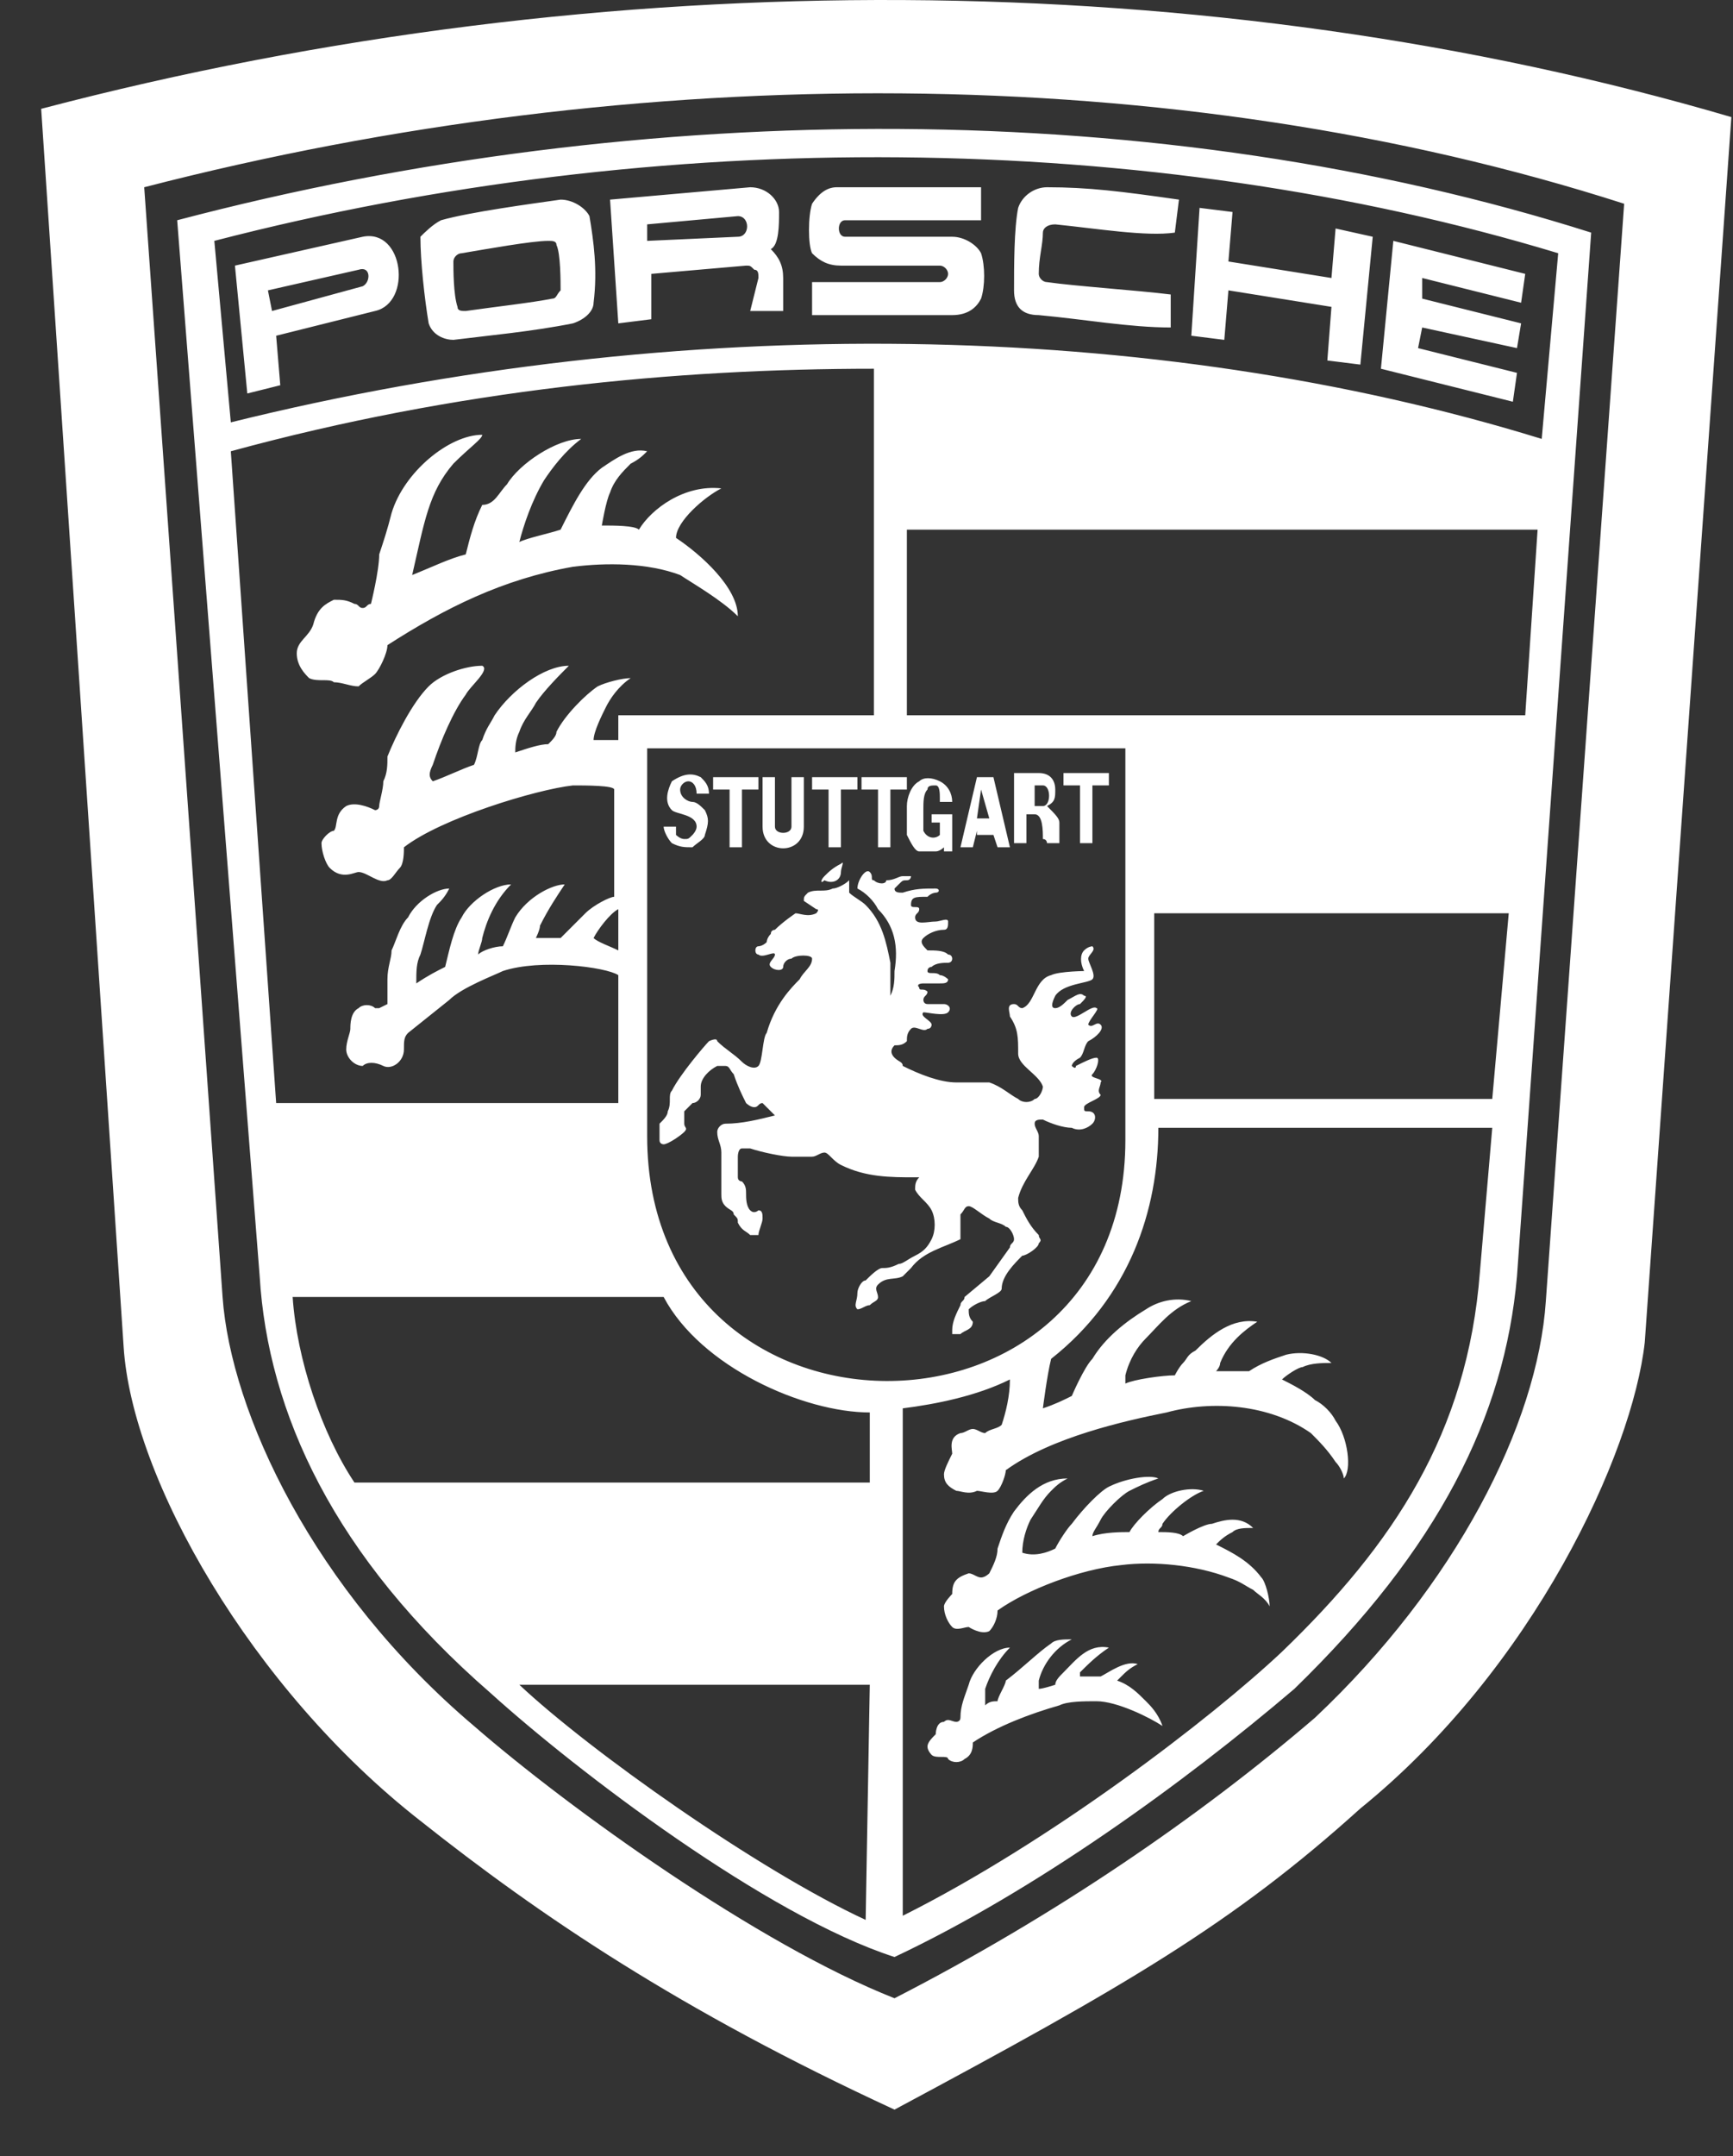 <svg xmlns="http://www.w3.org/2000/svg" width="37" height="46" viewBox="0 0 37 46" fill="none"><rect x="0" y="0" width="37" height="46" fill="#333333" stroke="none"/><path fill-rule="evenodd" clip-rule="evenodd" d="M29.044 38.584C26.315 41.049 24.027 42.369 19.098 45.009C14.521 42.897 11.529 40.873 8.976 38.848C5.368 36.032 2.815 31.543 2.639 28.727L0.879 2.322C12.937 -0.846 25.875 -0.758 36.965 2.498L35.116 28.639C34.852 31.015 32.74 35.592 29.044 38.584ZM33.004 27.759L34.676 4.347C25.083 1.266 13.641 1.266 3.079 3.995L4.752 27.671C4.928 30.135 6.688 33.919 10.12 36.824C12.145 38.584 16.193 41.489 19.098 42.633C22.53 40.873 25.611 38.76 28.075 36.648C31.068 33.831 32.828 30.399 33.004 27.759ZM27.635 36.032C25.259 38.056 22.09 40.344 19.098 41.753C16.369 40.873 12.321 37.792 10.472 36.12C7.128 33.215 5.72 30.135 5.544 27.23L3.783 4.699C13.817 2.058 24.819 2.058 33.972 4.963L32.388 27.23C32.124 30.223 30.716 33.039 27.635 36.032ZM4.576 5.139L4.928 9.011C14.521 6.635 24.643 6.811 32.916 9.364L33.268 5.403C24.555 2.762 14.081 2.674 4.576 5.139ZM28.427 6.547L26.227 6.195L26.139 7.251L25.435 7.163L25.611 4.435L26.315 4.523L26.227 5.579L28.427 5.931L28.515 4.875L29.308 5.051L29.044 7.779L28.339 7.691L28.427 6.547ZM17.954 5.667C17.69 5.667 17.514 5.579 17.338 5.403C17.25 5.227 17.25 4.611 17.338 4.347C17.514 4.083 17.69 3.995 17.866 3.995H20.946V4.699H18.042C17.866 4.699 17.866 5.051 18.042 5.051H20.33C20.594 5.051 20.858 5.227 20.946 5.403C21.034 5.667 21.034 6.107 20.946 6.371C20.858 6.547 20.682 6.723 20.33 6.723H17.338V6.019H20.066C20.154 6.019 20.242 5.931 20.242 5.843C20.242 5.755 20.154 5.667 20.066 5.667H17.954ZM16.193 5.931C16.193 5.843 16.193 5.755 16.105 5.755C16.017 5.667 16.017 5.667 15.929 5.667L13.905 5.843V6.811L13.201 6.899L13.025 4.259L16.017 3.995C16.369 3.995 16.633 4.259 16.633 4.523C16.633 4.787 16.634 5.227 16.457 5.315C16.634 5.491 16.721 5.667 16.721 5.931V6.635H16.017L16.193 5.931ZM15.753 5.051C16.017 5.051 16.017 4.611 15.753 4.611L13.817 4.787V5.139L15.753 5.051ZM9.416 4.699C10.032 4.523 11.353 4.347 11.969 4.259C12.233 4.259 12.497 4.435 12.585 4.611C12.673 5.139 12.761 5.755 12.673 6.459C12.673 6.635 12.497 6.811 12.233 6.899C11.353 7.075 10.384 7.163 9.68 7.251C9.504 7.251 9.24 7.163 9.152 6.899C9.064 6.371 8.976 5.579 8.976 5.051C9.064 4.963 9.24 4.787 9.416 4.699ZM11.793 6.371C11.881 6.371 11.881 6.283 11.969 6.195C11.969 6.019 11.969 5.403 11.881 5.227C11.881 5.139 11.793 5.139 11.705 5.139C11.353 5.139 10.384 5.315 9.856 5.403C9.768 5.403 9.68 5.491 9.68 5.579C9.68 5.755 9.68 6.283 9.768 6.547C9.768 6.635 9.856 6.635 9.944 6.635C10.56 6.547 11.353 6.459 11.793 6.371ZM22.53 4.787C22.354 4.787 22.266 4.875 22.266 4.963C22.266 5.227 22.178 5.491 22.178 5.843C22.178 5.931 22.266 6.019 22.354 6.019C22.97 6.107 24.291 6.195 24.995 6.283V6.987C24.115 6.987 23.146 6.811 22.178 6.723C21.826 6.723 21.65 6.547 21.65 6.195C21.65 5.667 21.65 4.875 21.738 4.435C21.826 4.171 22.09 3.995 22.354 3.995C23.235 3.995 23.939 4.083 25.171 4.259L25.083 4.963C24.467 5.051 23.41 4.875 22.53 4.787ZM7.744 5.051C8.624 4.875 8.8 6.459 8.008 6.635L5.896 7.163L5.984 8.219L5.28 8.395L5.016 5.667L7.744 5.051ZM7.744 6.107C7.92 6.019 7.92 5.667 7.656 5.755L5.72 6.195L5.808 6.635L7.744 6.107ZM30.364 6.987L30.276 7.427L32.388 7.955L32.3 8.571L29.483 7.867L29.748 5.139L32.564 5.843L32.476 6.459L30.364 5.931V6.371L32.476 6.899L32.388 7.427L30.364 6.987ZM9.944 14.82C9.68 15.172 9.416 15.789 9.24 16.317C9.152 16.493 9.152 16.581 9.24 16.669C9.504 16.581 9.856 16.405 10.12 16.317C10.208 16.141 10.208 15.877 10.296 15.789C10.384 15.524 10.473 15.437 10.56 15.261C10.912 14.732 11.617 14.204 12.145 14.204C11.969 14.38 11.617 14.732 11.441 14.996C11.353 15.172 11.177 15.348 11.088 15.613C11.001 15.789 11.001 15.965 11.001 16.053C11.265 15.965 11.529 15.877 11.705 15.877C11.793 15.789 11.881 15.701 11.881 15.613C12.057 15.261 12.497 14.82 12.761 14.644C12.937 14.556 13.289 14.468 13.465 14.468C13.201 14.644 13.025 14.908 12.937 15.085C12.849 15.261 12.673 15.613 12.673 15.789C12.849 15.789 13.113 15.789 13.201 15.789V15.261H18.658V7.867C14.433 7.867 9.768 8.307 4.928 9.628L5.896 23.534H13.201V20.805C12.937 20.629 11.529 20.453 10.736 20.717C10.56 20.805 9.856 21.069 9.592 21.334L8.712 22.038C8.624 22.126 8.624 22.214 8.624 22.39C8.624 22.654 8.36 22.83 8.184 22.742C8.008 22.654 7.832 22.654 7.744 22.742C7.568 22.742 7.392 22.566 7.392 22.39C7.392 22.214 7.48 22.038 7.48 21.95C7.48 21.862 7.48 21.598 7.656 21.509C7.744 21.422 7.92 21.422 8.008 21.509H8.096L8.272 21.422C8.272 21.245 8.272 21.069 8.272 20.893C8.272 20.629 8.36 20.453 8.36 20.277C8.448 20.101 8.536 19.749 8.712 19.573C8.888 19.221 9.328 18.957 9.592 18.957C9.504 19.133 9.416 19.221 9.328 19.309C9.152 19.573 9.064 20.101 8.976 20.365C8.888 20.541 8.888 20.717 8.888 20.981C9.152 20.805 9.328 20.717 9.504 20.629C9.592 20.277 9.68 19.837 9.856 19.573C10.032 19.221 10.56 18.869 10.912 18.869C10.56 19.221 10.384 19.661 10.296 20.013C10.296 20.101 10.208 20.277 10.208 20.365C10.296 20.277 10.56 20.189 10.736 20.189C10.825 20.013 10.912 19.749 11.001 19.573C11.265 19.133 11.793 18.869 12.057 18.869C11.881 19.133 11.705 19.397 11.529 19.749C11.529 19.837 11.441 20.013 11.441 20.013C11.617 20.013 11.881 20.013 11.969 20.013C12.145 19.837 12.321 19.661 12.497 19.485C12.673 19.309 13.025 19.133 13.113 19.133V16.845C13.113 16.757 12.497 16.757 12.233 16.757C11.441 16.845 9.416 17.461 8.624 18.077C8.624 18.165 8.624 18.429 8.536 18.517C8.448 18.605 8.36 18.781 8.272 18.781C8.096 18.869 7.832 18.605 7.656 18.605C7.568 18.605 7.304 18.781 7.04 18.517C6.952 18.429 6.864 18.165 6.864 17.989C6.864 17.901 7.04 17.725 7.128 17.725C7.216 17.637 7.128 17.373 7.392 17.197C7.568 17.109 7.832 17.197 8.008 17.285C8.008 17.285 8.096 17.285 8.096 17.197C8.096 17.109 8.184 16.845 8.184 16.669C8.272 16.493 8.272 16.317 8.272 16.141C8.448 15.701 8.8 14.996 9.152 14.644C9.416 14.38 9.944 14.204 10.296 14.204C10.473 14.292 10.032 14.644 9.944 14.82ZM10.825 10.332C11.088 9.892 11.881 9.364 12.409 9.364C12.057 9.628 11.793 9.98 11.617 10.244C11.353 10.684 11.177 11.212 11.088 11.564C11.265 11.476 11.705 11.388 11.969 11.3C12.233 10.772 12.497 10.244 12.849 9.98C13.113 9.804 13.465 9.54 13.817 9.628C13.729 9.716 13.641 9.804 13.465 9.892C13.289 10.068 13.113 10.244 13.025 10.508C12.937 10.684 12.849 11.212 12.849 11.212C13.113 11.212 13.553 11.212 13.641 11.3C13.905 10.86 14.609 10.332 15.401 10.42C15.049 10.596 14.433 11.124 14.433 11.476C14.961 11.828 15.753 12.532 15.753 13.148C15.401 12.796 14.785 12.444 14.521 12.268C13.817 12.004 12.937 12.004 12.233 12.092C10.736 12.356 9.504 12.972 8.272 13.764C8.272 13.94 8.096 14.292 8.008 14.38C7.92 14.468 7.744 14.556 7.656 14.644C7.48 14.644 7.304 14.556 7.128 14.556C7.04 14.468 6.776 14.556 6.6 14.468C6.512 14.38 6.336 14.204 6.336 13.94C6.336 13.676 6.6 13.588 6.688 13.324C6.776 12.972 6.952 12.884 7.128 12.796C7.304 12.796 7.392 12.796 7.568 12.884C7.656 12.884 7.656 12.972 7.744 12.972C7.832 12.972 7.832 12.884 7.92 12.884C7.92 12.884 8.096 12.18 8.096 11.828C8.184 11.564 8.272 11.3 8.36 10.948C8.624 10.068 9.592 9.276 10.296 9.276C10.296 9.364 10.032 9.54 9.68 9.892C9.152 10.508 9.064 11.124 8.8 12.268C9.24 12.092 9.592 11.916 9.944 11.828C10.032 11.476 10.12 11.124 10.296 10.772C10.56 10.772 10.649 10.508 10.825 10.332ZM32.828 11.3H19.362V15.261H32.564L32.828 11.3ZM20.858 31.807C20.682 31.895 20.506 31.807 20.418 31.807C20.242 31.719 20.154 31.631 20.154 31.455C20.154 31.367 20.242 31.191 20.33 31.015C20.33 30.927 20.242 30.663 20.506 30.575C20.594 30.575 20.682 30.487 20.77 30.487C20.858 30.487 20.946 30.575 21.034 30.575C21.122 30.487 21.298 30.487 21.386 30.399C21.474 30.135 21.562 29.783 21.562 29.431C20.858 29.783 19.978 29.959 19.274 30.047V40.873C22.442 39.288 25.875 36.648 27.371 35.24C29.748 32.951 31.332 30.575 31.596 27.142L31.86 24.062H24.731C24.731 25.822 24.115 27.671 22.442 28.991C22.354 29.343 22.266 30.047 22.266 30.047C22.53 29.959 22.706 29.871 22.883 29.783C22.883 29.783 23.146 29.167 23.323 28.991C23.587 28.551 24.027 28.199 24.467 27.934C24.731 27.759 25.083 27.671 25.435 27.759C24.995 27.934 24.731 28.287 24.467 28.551C24.291 28.727 24.115 28.991 24.027 29.343C24.027 29.431 24.027 29.431 24.027 29.519C24.203 29.431 24.819 29.343 25.083 29.343C25.083 29.343 25.171 29.167 25.259 29.079C25.347 28.991 25.347 28.903 25.523 28.815C25.875 28.463 26.315 28.111 26.843 28.199C26.579 28.375 26.227 28.639 26.051 29.079C26.051 29.167 25.963 29.255 25.963 29.255C26.051 29.255 26.403 29.255 26.667 29.255C26.931 29.079 27.195 28.991 27.459 28.903C27.811 28.815 28.251 28.903 28.427 29.079C28.251 29.079 27.987 29.079 27.811 29.167C27.723 29.167 27.459 29.343 27.371 29.431C27.547 29.519 27.899 29.695 28.075 29.871C28.251 29.959 28.427 30.135 28.515 30.311C28.779 30.663 28.867 31.367 28.691 31.543C28.691 31.455 28.603 31.279 28.515 31.191C28.339 30.927 28.163 30.751 27.987 30.575C27.107 29.959 25.875 29.871 24.907 30.135C24.027 30.311 22.442 30.663 21.474 31.367C21.474 31.455 21.386 31.719 21.298 31.807C21.21 31.895 20.946 31.807 20.858 31.807ZM22.53 33.039C22.618 32.863 22.794 32.599 22.883 32.511C23.146 32.159 23.498 31.807 23.675 31.719C24.027 31.543 24.555 31.455 24.731 31.543C24.467 31.631 24.291 31.719 24.115 31.807C23.939 31.895 23.587 32.247 23.499 32.423C23.411 32.599 23.323 32.687 23.323 32.775C23.587 32.687 23.939 32.687 24.115 32.687C24.203 32.511 24.555 32.159 24.819 31.983C24.995 31.807 25.435 31.719 25.699 31.807C25.435 31.895 24.995 32.247 24.819 32.511C24.819 32.599 24.731 32.599 24.731 32.687C24.907 32.687 25.171 32.687 25.259 32.775C25.259 32.775 25.699 32.511 25.875 32.511C26.139 32.423 26.491 32.335 26.755 32.599C26.579 32.599 26.403 32.599 26.315 32.687C26.139 32.775 26.051 32.863 25.963 32.951C26.315 33.127 26.667 33.303 26.931 33.656C27.019 33.743 27.107 34.096 27.107 34.272C27.019 34.096 26.843 34.008 26.755 33.919C26.579 33.831 26.491 33.743 26.227 33.656C25.523 33.391 24.643 33.303 23.939 33.391C23.058 33.479 21.914 33.919 21.298 34.36C21.298 34.536 21.21 34.712 21.122 34.8C20.946 34.888 20.682 34.712 20.682 34.712C20.594 34.712 20.418 34.8 20.33 34.712C20.242 34.624 20.154 34.448 20.154 34.272C20.154 34.184 20.33 34.008 20.33 34.008C20.33 33.743 20.418 33.656 20.682 33.567C20.77 33.567 20.858 33.656 20.946 33.656C21.034 33.656 21.122 33.567 21.122 33.567C21.21 33.391 21.298 33.215 21.298 33.039C21.386 32.775 21.474 32.511 21.65 32.247C21.914 31.895 22.266 31.543 22.794 31.543C22.618 31.631 22.53 31.719 22.442 31.807C22.266 31.983 22.178 32.159 22.002 32.423C21.914 32.599 21.826 32.863 21.826 33.127C22.09 33.215 22.354 33.127 22.53 33.039ZM22.442 35.064C22.53 34.976 22.706 34.976 22.883 34.976C22.53 35.152 22.266 35.504 22.178 35.856C22.178 35.856 22.178 35.944 22.178 36.032C22.266 36.032 22.53 35.944 22.53 35.944C22.53 35.856 22.618 35.768 22.706 35.68C22.971 35.416 23.235 35.064 23.675 35.152C23.41 35.328 23.235 35.504 23.058 35.68V35.768C23.146 35.768 23.411 35.768 23.499 35.768C23.675 35.68 24.027 35.416 24.291 35.504C24.115 35.592 24.027 35.68 23.939 35.768L23.851 35.856C24.115 35.944 24.291 36.12 24.467 36.296C24.555 36.384 24.731 36.56 24.819 36.824C24.555 36.648 23.851 36.296 23.41 36.296C23.146 36.296 22.794 36.296 22.618 36.384C22.002 36.56 21.298 36.824 20.77 37.176C20.77 37.264 20.77 37.44 20.594 37.528C20.506 37.616 20.33 37.616 20.242 37.528C20.242 37.44 19.978 37.528 19.89 37.44C19.89 37.44 19.802 37.352 19.802 37.264C19.802 37.176 19.89 37.088 19.978 37C19.978 37 19.978 36.736 20.154 36.736C20.242 36.648 20.33 36.736 20.418 36.736C20.418 36.736 20.506 36.736 20.506 36.648C20.506 36.384 20.594 36.208 20.682 35.944C20.77 35.592 21.21 35.152 21.562 35.152C21.298 35.416 21.122 35.768 21.034 36.032C21.034 36.12 21.034 36.296 21.034 36.384C21.122 36.296 21.21 36.296 21.298 36.296C21.298 36.208 21.474 35.944 21.474 35.856C21.826 35.592 22.178 35.24 22.442 35.064ZM6.248 27.671C6.336 28.991 6.864 30.575 7.568 31.631H18.57V30.135C17.162 30.135 14.961 29.167 14.169 27.671H6.248ZM13.817 24.238C13.817 31.191 24.027 31.191 24.027 24.326V15.965H13.817V24.238ZM17.073 20.893C17.162 20.717 17.338 20.629 17.338 20.453C17.338 20.365 16.985 20.365 16.898 20.453C16.809 20.453 16.721 20.541 16.721 20.629C16.721 20.717 16.546 20.717 16.457 20.629C16.369 20.541 16.545 20.453 16.545 20.365C16.545 20.277 16.281 20.453 16.193 20.365C16.105 20.365 16.105 20.189 16.193 20.189C16.193 20.189 16.281 20.189 16.369 20.101C16.369 20.101 16.369 20.013 16.457 19.925C16.457 19.837 16.545 19.837 16.545 19.837C16.721 19.661 16.985 19.485 16.985 19.485C17.073 19.485 17.25 19.573 17.426 19.485C17.426 19.485 17.514 19.397 17.426 19.397L17.162 19.221C17.162 19.133 17.162 19.133 17.25 19.045C17.426 18.957 17.602 19.045 17.778 18.957C17.866 18.957 18.042 18.869 18.13 18.781C18.13 18.869 18.13 18.957 18.13 19.045C18.218 19.133 18.394 19.221 18.482 19.309C18.834 19.661 18.922 20.101 19.01 20.541C19.01 20.717 19.01 20.893 19.01 21.245C19.098 21.069 19.098 20.893 19.098 20.717C19.186 20.189 19.098 19.749 18.746 19.397C18.658 19.221 18.482 19.045 18.306 18.957C18.306 18.781 18.482 18.517 18.57 18.605C18.658 18.693 18.57 18.781 18.658 18.781C18.746 18.869 18.922 18.869 18.922 18.781C19.098 18.781 19.186 18.693 19.274 18.693C19.362 18.693 19.45 18.693 19.45 18.693C19.45 18.693 19.45 18.781 19.362 18.781C19.274 18.781 19.274 18.781 19.186 18.869L19.098 18.957C19.098 19.045 19.186 19.045 19.274 19.045C19.538 18.957 19.714 18.957 19.978 18.957C20.066 18.957 20.066 19.045 19.978 19.045C19.978 19.045 19.89 19.045 19.802 19.133C19.538 19.133 19.45 19.133 19.45 19.309C19.45 19.397 19.626 19.309 19.626 19.397C19.626 19.485 19.538 19.485 19.538 19.573C19.538 19.749 19.802 19.661 19.978 19.661C20.066 19.661 20.242 19.573 20.242 19.661C20.242 19.749 20.242 19.837 20.154 19.837C19.978 19.837 19.802 19.925 19.714 20.013C19.626 20.101 19.714 20.189 19.802 20.277C19.978 20.277 20.154 20.277 20.242 20.365C20.33 20.365 20.33 20.453 20.33 20.453C20.33 20.541 20.242 20.541 20.242 20.541C20.154 20.541 19.978 20.541 19.89 20.629C19.89 20.629 19.802 20.629 19.802 20.717C19.802 20.805 19.978 20.717 20.066 20.805C20.154 20.805 20.242 20.893 20.242 20.893C20.242 20.981 20.154 20.981 20.066 20.981C19.89 20.981 19.802 20.981 19.714 20.981C19.714 20.981 19.538 20.981 19.626 21.069C19.626 21.157 19.714 21.069 19.802 21.157C19.802 21.245 19.714 21.245 19.714 21.334C19.714 21.334 19.714 21.422 19.802 21.422C19.89 21.422 19.978 21.422 20.154 21.422C20.242 21.422 20.33 21.509 20.242 21.598C20.154 21.686 19.802 21.598 19.714 21.598C19.626 21.686 19.89 21.773 19.89 21.862C19.89 21.862 19.89 21.95 19.802 21.95C19.714 22.038 19.538 21.862 19.45 21.95C19.362 22.038 19.362 22.126 19.362 22.214C19.274 22.302 19.186 22.302 19.098 22.302C19.01 22.39 19.01 22.478 19.098 22.566C19.186 22.654 19.274 22.654 19.274 22.742C19.626 22.918 20.066 23.094 20.418 23.094C20.594 23.094 20.946 23.094 21.122 23.094C21.386 23.182 21.562 23.358 21.738 23.446C21.826 23.534 22.002 23.534 22.09 23.446C22.178 23.446 22.266 23.27 22.266 23.182C22.178 22.918 21.738 22.742 21.738 22.478C21.738 22.126 21.738 21.95 21.562 21.686C21.562 21.598 21.474 21.422 21.65 21.422C21.738 21.422 21.738 21.509 21.826 21.509C22.09 21.422 22.09 20.893 22.442 20.805C22.618 20.717 23.235 20.717 23.146 20.717C23.058 20.541 23.058 20.365 23.146 20.277C23.235 20.189 23.323 20.189 23.323 20.189C23.411 20.277 23.235 20.365 23.235 20.453C23.235 20.541 23.411 20.805 23.323 20.893C23.235 20.981 22.706 20.981 22.53 21.245C22.442 21.422 22.442 21.509 22.53 21.509C22.618 21.509 22.706 21.422 22.794 21.334C22.97 21.245 23.058 21.157 23.146 21.245C23.235 21.245 23.146 21.334 23.058 21.422C22.971 21.422 22.794 21.598 22.883 21.686C22.971 21.773 23.323 21.422 23.41 21.509C23.498 21.509 23.235 21.773 23.235 21.862C23.323 21.95 23.411 21.773 23.499 21.862C23.587 21.95 23.41 22.126 23.235 22.214C23.146 22.302 23.146 22.478 23.058 22.566C22.883 22.654 22.883 22.742 22.883 22.742C22.883 22.742 22.971 22.83 22.971 22.742C23.146 22.654 23.323 22.566 23.41 22.566C23.498 22.566 23.411 22.83 23.323 22.918C23.235 23.006 23.587 23.006 23.499 23.094C23.499 23.182 23.411 23.27 23.499 23.358C23.499 23.446 23.146 23.534 23.146 23.622C23.146 23.71 23.146 23.71 23.235 23.71C23.41 23.71 23.411 23.886 23.323 23.974C23.235 24.062 23.058 24.15 22.883 24.062C22.706 24.062 22.442 23.974 22.266 23.886C22.178 23.886 22.09 23.886 22.09 23.974C22.09 24.062 22.178 24.15 22.178 24.238C22.178 24.414 22.178 24.59 22.178 24.678C22.09 24.942 21.826 25.206 21.738 25.558C21.738 25.646 21.738 25.734 21.826 25.822C21.914 25.998 22.002 26.174 22.178 26.35C22.178 26.438 22.266 26.438 22.178 26.526C22.178 26.614 21.914 26.79 21.826 26.79C21.65 26.966 21.386 27.23 21.386 27.494C21.386 27.582 21.122 27.671 21.034 27.759C20.946 27.759 20.77 27.846 20.682 27.934C20.682 28.023 20.682 28.111 20.77 28.199C20.77 28.375 20.594 28.375 20.506 28.463C20.418 28.463 20.33 28.463 20.33 28.463V28.375C20.33 28.199 20.418 28.023 20.506 27.846C20.506 27.759 20.594 27.759 20.594 27.671L21.122 27.23L21.562 26.614C21.562 26.526 21.65 26.526 21.65 26.438C21.65 26.35 21.562 26.174 21.474 26.174C21.386 26.086 21.21 26.086 21.122 25.998C20.946 25.91 20.77 25.734 20.682 25.734C20.594 25.734 20.594 25.822 20.506 25.91C20.506 26.086 20.506 26.174 20.506 26.262C20.506 26.35 20.506 26.35 20.506 26.438C20.154 26.614 19.714 26.702 19.45 27.054C19.362 27.142 19.362 27.142 19.274 27.23C19.098 27.318 18.922 27.23 18.746 27.407C18.658 27.494 18.746 27.582 18.746 27.671C18.746 27.759 18.658 27.759 18.57 27.846C18.482 27.846 18.394 27.934 18.306 27.934C18.218 27.846 18.306 27.759 18.306 27.582C18.306 27.494 18.394 27.318 18.482 27.318C18.57 27.23 18.746 27.054 18.834 27.054C18.922 27.054 19.01 27.054 19.186 26.966C19.274 26.966 19.362 26.878 19.538 26.79C19.714 26.702 19.802 26.614 19.89 26.438C19.978 26.262 19.978 25.998 19.89 25.822C19.802 25.646 19.626 25.558 19.538 25.382C19.538 25.294 19.538 25.206 19.626 25.118H19.538C19.01 25.118 18.482 25.118 17.954 24.854C17.778 24.766 17.69 24.59 17.602 24.59C17.514 24.59 17.426 24.678 17.338 24.678C17.162 24.678 16.985 24.678 16.898 24.678C16.721 24.678 16.281 24.59 16.017 24.502C15.929 24.502 15.929 24.502 15.841 24.502C15.753 24.502 15.753 24.678 15.753 24.678C15.753 24.766 15.753 24.854 15.753 24.942C15.753 25.03 15.753 25.03 15.753 25.118C15.753 25.206 15.841 25.206 15.841 25.206C15.929 25.294 15.929 25.382 15.929 25.47C15.929 25.558 15.929 25.734 16.017 25.822C16.105 25.91 16.193 25.822 16.193 25.822C16.281 25.822 16.281 25.91 16.281 25.998C16.281 26.086 16.193 26.262 16.193 26.35C16.193 26.35 16.105 26.35 16.017 26.35C15.929 26.262 15.841 26.262 15.753 26.086C15.753 25.998 15.753 25.998 15.665 25.91C15.665 25.822 15.577 25.822 15.489 25.734C15.401 25.646 15.401 25.558 15.401 25.47C15.401 25.382 15.401 25.294 15.401 25.206C15.401 25.03 15.401 24.766 15.401 24.59C15.401 24.414 15.313 24.326 15.313 24.15C15.313 24.062 15.401 23.974 15.489 23.974C15.841 23.974 16.193 23.886 16.545 23.798L16.281 23.534C16.193 23.534 16.193 23.622 16.105 23.622C16.017 23.622 15.929 23.534 15.929 23.534C15.841 23.358 15.753 23.182 15.665 22.918C15.577 22.83 15.577 22.742 15.489 22.742C15.401 22.742 15.401 22.742 15.313 22.742C15.137 22.83 14.961 23.006 14.961 23.182C14.961 23.27 14.961 23.27 14.961 23.358C14.961 23.446 14.873 23.534 14.785 23.534C14.697 23.622 14.697 23.622 14.609 23.71C14.609 23.798 14.609 23.886 14.609 23.974C14.609 24.062 14.697 24.062 14.609 24.15C14.521 24.238 14.257 24.414 14.169 24.414C14.169 24.414 14.081 24.414 14.081 24.326C14.081 24.238 14.081 24.062 14.081 23.974C14.169 23.886 14.257 23.798 14.257 23.71C14.345 23.534 14.257 23.358 14.345 23.27C14.521 22.918 15.049 22.302 15.137 22.214C15.137 22.214 15.313 22.126 15.313 22.214C15.489 22.39 15.665 22.478 15.841 22.654C15.929 22.742 16.105 22.83 16.193 22.742C16.281 22.654 16.281 22.126 16.369 22.038C16.545 21.422 16.898 21.069 17.073 20.893ZM20.858 17.725L20.77 18.077H20.506L20.858 16.581H21.21L21.562 18.077H21.298L21.21 17.813H20.858V17.725ZM21.122 17.461L20.946 16.845L20.858 17.461H21.122ZM20.066 17.021C20.066 16.933 20.066 16.757 19.978 16.757C19.89 16.757 19.802 16.757 19.802 16.845C19.714 16.933 19.714 17.109 19.714 17.285C19.714 17.461 19.714 17.637 19.714 17.725C19.802 17.901 19.978 17.901 20.066 17.813C20.066 17.725 20.066 17.637 20.066 17.549H19.89V17.373H20.33V18.165H20.154V18.077C20.154 18.077 20.066 18.165 19.978 18.165C19.89 18.165 19.802 18.165 19.626 18.165C19.538 18.165 19.45 17.989 19.362 17.813C19.362 17.637 19.362 17.373 19.362 17.197C19.362 17.021 19.45 16.757 19.626 16.669C19.714 16.581 19.89 16.581 20.066 16.669C20.242 16.757 20.33 16.933 20.33 17.109H20.066V17.021ZM14.961 16.581C15.049 16.669 15.137 16.757 15.137 16.933H14.873C14.873 16.757 14.785 16.669 14.697 16.669C14.609 16.669 14.521 16.757 14.521 16.845C14.521 17.021 14.697 17.109 14.785 17.109C14.873 17.109 14.961 17.197 15.049 17.285C15.137 17.461 15.137 17.549 15.049 17.813C15.049 17.901 14.873 17.989 14.785 18.077C14.609 18.077 14.521 18.077 14.345 17.989C14.257 17.901 14.169 17.725 14.169 17.637H14.433C14.433 17.725 14.433 17.725 14.433 17.813C14.433 17.813 14.521 17.901 14.609 17.901C14.697 17.901 14.697 17.901 14.785 17.813C14.785 17.813 14.873 17.725 14.873 17.637C14.873 17.373 14.433 17.373 14.345 17.285C14.169 17.109 14.257 16.845 14.345 16.669C14.609 16.493 14.785 16.493 14.961 16.581ZM22.618 17.549C22.618 17.637 22.618 17.813 22.618 17.901V17.989H22.354C22.354 17.989 22.354 17.901 22.266 17.901C22.266 17.725 22.266 17.373 22.09 17.373H21.914V17.989H21.65V16.493H22.178C22.442 16.493 22.53 16.669 22.53 16.845C22.53 17.021 22.53 17.109 22.354 17.197C22.53 17.373 22.618 17.461 22.618 17.549ZM22.266 16.757H22.09V17.197H22.266C22.442 17.197 22.442 16.757 22.266 16.757ZM15.841 18.077H15.577V16.845H15.225V16.581H16.193V16.845H15.841V18.077ZM17.69 18.077V16.845H17.338V16.581H18.306V16.845H17.954V18.077H17.69ZM18.394 16.581H19.362V16.845H19.01V18.077H18.746V16.845H18.394V16.581ZM23.323 16.757V17.989H23.058V16.757H22.706V16.493H23.675V16.757H23.323ZM16.898 17.637V16.581H17.162V17.637C17.162 18.253 16.281 18.253 16.281 17.637V16.581H16.545V17.637C16.545 17.813 16.898 17.813 16.898 17.637ZM17.602 18.693C17.69 18.605 17.778 18.517 17.954 18.429C18.042 18.341 17.954 18.517 17.954 18.605C17.954 18.781 17.778 18.869 17.602 18.781C17.514 18.869 17.514 18.781 17.602 18.693ZM24.643 23.446H31.86L32.212 19.485H24.643V23.446ZM18.57 35.944H11.088C12.585 37.352 16.193 39.904 18.482 40.961L18.57 35.944ZM13.201 19.397C13.025 19.485 12.761 19.837 12.673 20.013C12.761 20.101 13.025 20.189 13.201 20.277V19.397Z" fill="white"></path></svg>